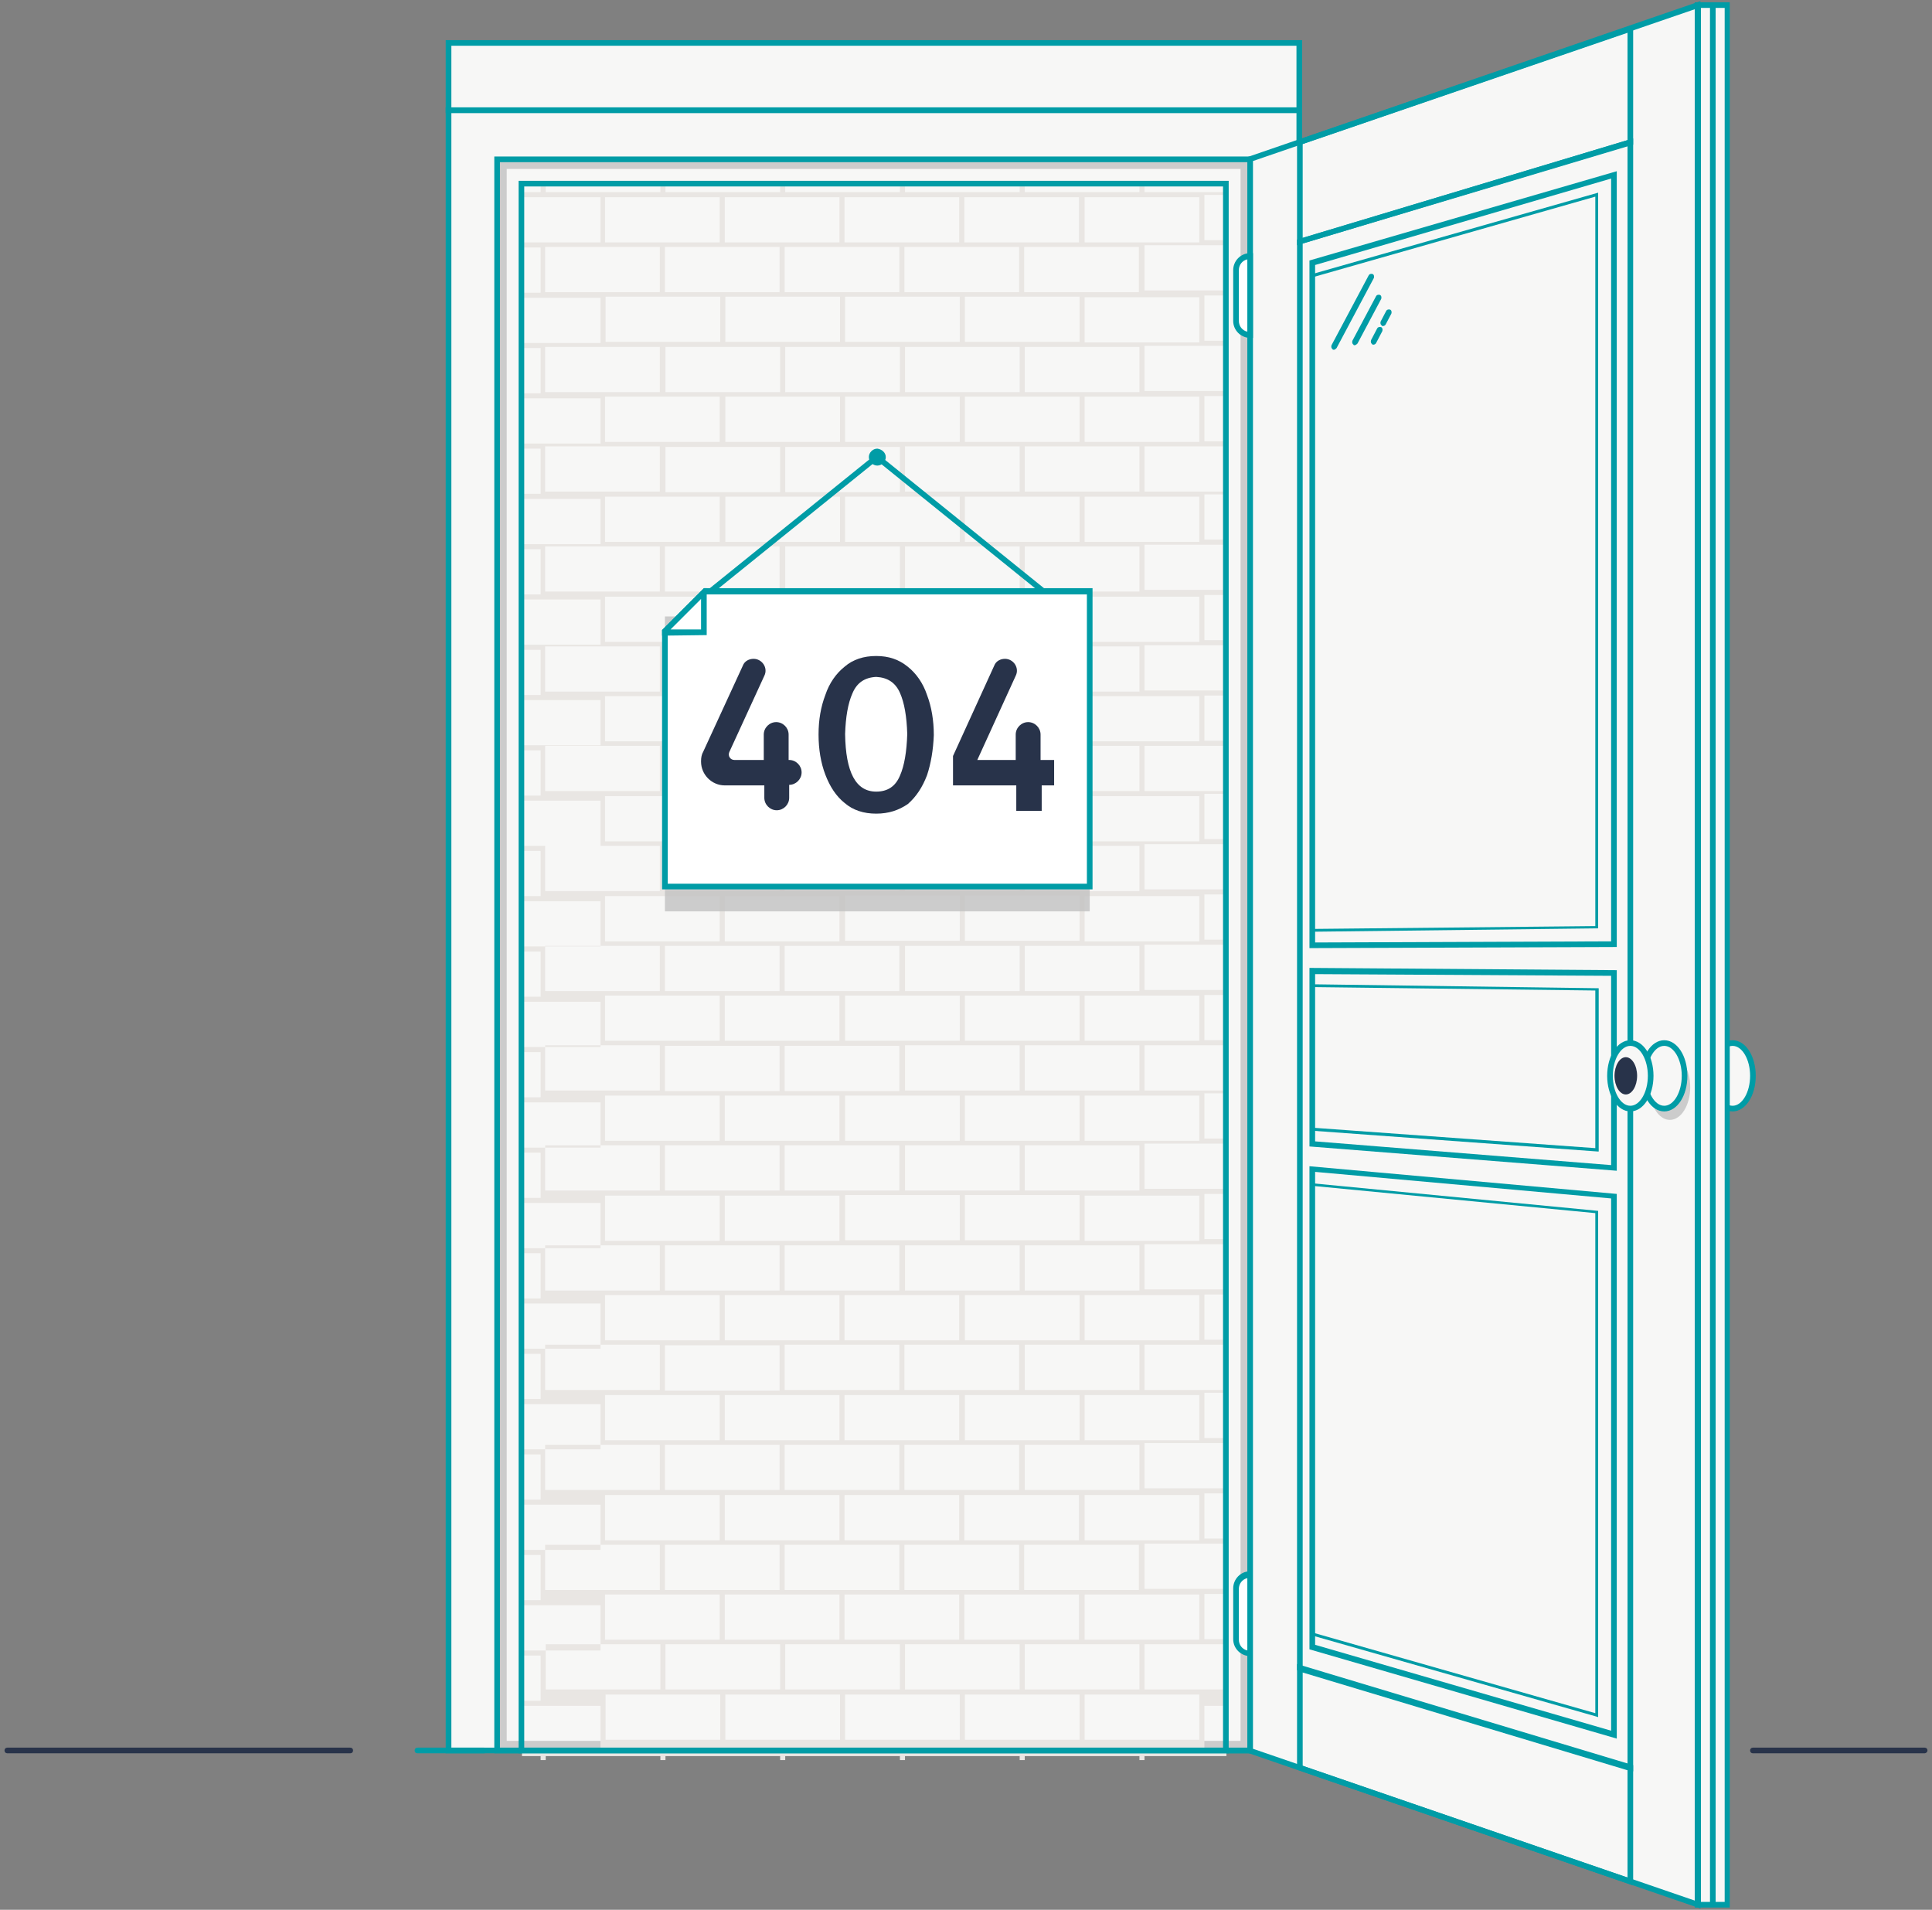 <?xml version="1.0" encoding="utf-8"?>
<!-- Generator: Adobe Illustrator 24.0.2, SVG Export Plug-In . SVG Version: 6.00 Build 0)  -->
<svg version="1.1" id="page" xmlns="http://www.w3.org/2000/svg" xmlns:xlink="http://www.w3.org/1999/xlink" x="0px" y="0px"
	 viewBox="0 0 342 338" style="enable-background:new 0 0 342 338;" xml:space="preserve">
<rect x="0" y="0" width="342" height="338" fill="#808080" stroke="none"/>
<style type="text/css">
	.st0{fill:#F7F7F6;}
	.st1{opacity:0.8;fill:#C2C2C2;enable-background:new    ;}
	.st2{fill:#009CA6;}
	.st3{fill:#E9E6E3;}
	.st4{fill:#28334A;}
	.st5{fill:#FFFFFF;}
</style>
<g>
	<rect x="92.3" y="32.5" class="st0" width="124.7" height="277.4"/>
	<rect x="92.3" y="32.5" class="st1" width="124.7" height="4.8"/>
	<g>
		<rect x="79.4" y="19.5" class="st0" width="150.6" height="290.3"/>
		<path class="st2" d="M230.5,310.3H78.9V19h151.6V310.3z M79.9,309.3h149.6V20H79.9V309.3z"/>
	</g>
	<path class="st1" d="M88,28.2v281.7h133.4V28.2H88z M219.7,308.1h-130V29.9h129.9v278.2H219.7z"/>
	<g>
		<rect x="79.4" y="7.6" class="st0" width="150.6" height="11.9"/>
		<path class="st2" d="M230.5,20H78.9V7.1h151.6V20z M79.9,19h149.6V8.1H79.9V19z"/>
	</g>
	<path class="st3" d="M217.1,34.9V34h-3.9h-0.9h-9.7v-1.6h-0.9V34H192h-0.9h-9.7v-1.6h-0.9V34h-9.7h-0.9h-9.7v-1.6h-0.9V34h-9.7
		h-0.9H139v-1.6h-0.9V34h-9.7h-0.9h-9.7v-1.6h-0.9V34h-9.7h-0.9h-9.7v-1.6h-0.9V34h-3.3v0.9h3.3h0.9h9.7v8h-9.7h-0.9h-3.3v0.9h3.3v8
		h-3.3v0.9h3.3h0.9h9.7v8h-9.7h-0.9h-3.3v0.9h3.3v8h-3.3v0.9h3.3h0.9h9.7v8h-9.7h-0.9h-3.3v0.9h3.3v8h-3.3v0.9h3.3h0.9h9.7v8h-9.7
		h-0.9h-3.3v0.9h3.3v8h-3.3v0.9h3.3h0.9h9.7v8h-9.7h-0.9h-3.3v0.9h3.3v8h-3.3v0.9h3.3h0.9h9.7v8h-9.7h-0.9h-3.3v0.9h3.3v8h-3.3v0.9
		h3.3h0.9h9.7v8h-9.7h-0.9h-3.3v0.9h3.3v8h-3.3v0.9h3.3h0.9h9.7v8h-9.7h-0.9h-3.3v0.9h3.3v8h-3.3v0.9h3.3h0.9h9.7v8h-9.7h-0.9h-3.3
		v0.9h3.3v8h-3.3v0.9h3.3h0.9h9.7v8h-9.7h-0.9h-3.3v0.9h3.3v8h-3.3v0.9h3.3h0.9h9.7v8h-9.7h-0.9h-3.3v0.9h3.3v8h-3.3v0.9h3.3h0.9
		h9.7v8h-9.7h-0.9h-3.3v0.9h3.3v8h-3.3v0.9h3.3h0.9h9.7v8h-9.7h-0.9h-3.3v0.9h3.3v8h-3.3v0.9h3.3h0.9h9.7v8h-9.7h-0.9h-3.3v0.9h3.3
		v8h-3.3v0.9h3.3h0.9h9.7v8h-9.7h-0.9h-3.3v0.9h3.3v8h-3.3v0.9h3.3h0.9h9.7v8h-9.7h-0.9h-3.3v0.9h3.3v0.7h0.9v-0.7h9.7h0.9h9.7v0.7
		h0.9v-0.7h9.7h0.9h9.7v0.7h0.9v-0.7h9.7h0.9h9.7v0.7h0.9v-0.7h9.7h0.9h9.7v0.7h0.9v-0.7h9.7h0.9h9.7v0.7h0.9v-0.7h9.7h0.9h3.9v-0.9
		h-3.9v-8h3.9V299h-3.9h-0.9h-9.7v-8h9.7h0.9h3.9v-0.9h-3.9v-8h3.9v-0.9h-3.9h-0.9h-9.7v-8h9.7h0.9h3.9v-0.9h-3.9v-8h3.9v-0.9h-3.9
		h-0.9h-9.7v-8h9.7h0.9h3.9v-0.9h-3.9v-8h3.9V246h-3.9h-0.9h-9.7v-8h9.7h0.9h3.9v-0.9h-3.9v-8h3.9v-0.9h-3.9h-0.9h-9.7v-8h9.7h0.9
		h3.9v-0.9h-3.9v-8h3.9v-0.9h-3.9h-0.9h-9.7v-8h9.7h0.9h3.9v-0.9h-3.9v-8h3.9V193h-3.9h-0.9h-9.7v-8h9.7h0.9h3.9v-0.9h-3.9v-8h3.9
		v-0.9h-3.9h-0.9h-9.7v-8h9.7h0.9h3.9v-0.9h-3.9v-8h3.9v-0.9h-3.9h-0.9h-9.7v-8h9.7h0.9h3.9v-0.9h-3.9v-8h3.9V140h-3.9h-0.9h-9.7v-8
		h9.7h0.9h3.9v-0.9h-3.9v-8h3.9v-0.9h-3.9h-0.9h-9.7v-8h9.7h0.9h3.9v-0.9h-3.9v-8h3.9v-0.9h-3.9h-0.9h-9.7v-8h9.7h0.9h3.9v-0.9h-3.9
		v-8h3.9V87h-3.9h-0.9h-9.7v-8h9.7h0.9h3.9v-0.9h-3.9v-8h3.9v-0.9h-3.9h-0.9h-9.7v-8h9.7h0.9h3.9v-0.9h-3.9v-8h3.9v-0.9h-3.9h-0.9
		h-9.7v-8h9.7h0.9h3.9v-0.9h-3.9v-8h3.9V34.9z M191.9,43.7h9.7v8h-9.7H191h-9.7v-8h9.7H191.9z M149.5,132.1h9.7v8h-9.7h-0.9h-9.7v-8
		h9.7H149.5z M148.7,122.4H139v-8h9.7h0.9h9.7v8h-9.7H148.7z M149.5,149.7h9.7v8h-9.7h-0.9h-9.7v-8h9.7H149.5z M149.5,167.4h9.7v8
		h-9.7h-0.9h-9.7v-8h9.7H149.5z M149.5,185.1h9.7v8h-9.7h-0.9h-9.7v-8h9.7H149.5z M149.5,202.7h9.7v8h-9.7h-0.9h-9.7v-8h9.7H149.5z
		 M149.5,220.4h9.7v8h-9.7h-0.9h-9.7v-8h9.7H149.5z M149.5,229.2h9.7h0.9h9.7v8h-9.7h-0.9h-9.7V229.2z M159.3,219.5h-9.7v-8h9.7h0.9
		h9.7v8h-9.7H159.3z M159.3,201.9h-9.7v-8h9.7h0.9h9.7v8h-9.7H159.3z M159.3,184.2h-9.7v-8h9.7h0.9h9.7v8h-9.7H159.3z M159.3,166.5
		h-9.7v-8h9.7h0.9h9.7v8h-9.7H159.3z M159.3,148.9h-9.7v-8h9.7h0.9h9.7v8h-9.7H159.3z M159.3,131.2h-9.7v-8h9.7h0.9h9.7v8h-9.7
		H159.3z M159.3,113.5h-9.7v-8h9.7h0.9h9.7v8h-9.7H159.3z M159.3,95.9h-9.7v-8h9.7h0.9h9.7v8h-9.7H159.3z M159.3,96.7v8h-9.7h-0.9
		H139v-8h9.7h0.9H159.3z M148.7,95.9H139h-0.9h-9.7v-8h9.7h0.9h9.7V95.9z M138.9,105.6h9.7v8h-9.7H138h-9.7v-8h9.7H138.9z
		 M138.9,123.2h9.7v8h-9.7H138h-9.7v-8h9.7H138.9z M138.9,140.9h9.7v8h-9.7H138h-9.7v-8h9.7H138.9z M138.9,158.6h9.7v8h-9.7H138
		h-9.7v-8h9.7H138.9z M138.9,176.2h9.7v8h-9.7H138h-9.7v-8h9.7H138.9z M138.9,193.9h9.7v8h-9.7H138h-9.7v-8h9.7H138.9z M138.9,211.6
		h9.7v8h-9.7H138h-9.7v-8h9.7H138.9z M138.9,229.2h9.7v8h-9.7H138h-9.7v-8h9.7H138.9z M138.9,246.9h9.7v8h-9.7H138h-9.7v-8h9.7
		H138.9z M138.9,246v-8h9.7h0.9h9.7v8h-9.7h-0.9H138.9z M149.5,246.9h9.7h0.9h9.7v8h-9.7h-0.9h-9.7V246.9z M160.1,246v-8h9.7h0.9
		h9.7v8h-9.7h-0.9H160.1z M169.9,228.4h-9.7v-8h9.7h0.9h9.7v8h-9.7H169.9z M169.9,210.7h-9.7v-8h9.7h0.9h9.7v8h-9.7H169.9z
		 M169.9,193h-9.7v-8h9.7h0.9h9.7v8h-9.7H169.9z M169.9,175.4h-9.7v-8h9.7h0.9h9.7v8h-9.7H169.9z M169.9,157.7h-9.7v-8h9.7h0.9h9.7
		v8h-9.7H169.9z M169.9,140h-9.7v-8h9.7h0.9h9.7v8h-9.7H169.9z M169.9,122.4h-9.7v-8h9.7h0.9h9.7v8h-9.7H169.9z M169.9,104.7h-9.7
		v-8h9.7h0.9h9.7v8h-9.7H169.9z M169.9,87h-9.7v-8h9.7h0.9h9.7v8h-9.7H169.9z M169.9,78.2h-9.7h-0.9h-9.7v-8h9.7h0.9h9.7V78.2z
		 M159.3,79.1v8h-9.7h-0.9H139v-8h9.7h0.9H159.3z M148.7,78.2H139h-0.9h-9.7v-8h9.7h0.9h9.7V78.2z M138.1,79.1v8h-9.7h-0.9h-9.7v-8
		h9.7h0.9H138.1z M128.3,96.7h9.7v8h-9.7h-0.9h-9.7v-8h9.7H128.3z M128.3,114.4h9.7v8h-9.7h-0.9h-9.7v-8h9.7H128.3z M128.3,132.1
		h9.7v8h-9.7h-0.9h-9.7v-8h9.7H128.3z M128.3,149.7h9.7v8h-9.7h-0.9h-9.7v-8h9.7H128.3z M128.3,167.4h9.7v8h-9.7h-0.9h-9.7v-8h9.7
		H128.3z M128.3,185.1h9.7v8h-9.7h-0.9h-9.7v-8h9.7H128.3z M128.3,202.7h9.7v8h-9.7h-0.9h-9.7v-8h9.7H128.3z M128.3,220.4h9.7v8
		h-9.7h-0.9h-9.7v-8h9.7H128.3z M128.3,238.1h9.7v8h-9.7h-0.9h-9.7v-8h9.7H128.3z M128.3,255.7h9.7v8h-9.7h-0.9h-9.7v-8h9.7
		L128.3,255.7L128.3,255.7z M128.3,264.6h9.7h0.9h9.7v8h-9.7H138h-9.7V264.6z M138.9,263.7v-8h9.7h0.9h9.7v8h-9.7h-0.9H138.9z
		 M149.5,264.6h9.7h0.9h9.7v8h-9.7h-0.9h-9.7V264.6z M160.1,263.7v-8h9.7h0.9h9.7v8h-9.7h-0.9H160.1z M170.7,264.6h9.7h0.9h9.7v8
		h-9.7h-0.9h-9.7V264.6z M180.5,254.9h-9.7v-8h9.7h0.9h9.7v8h-9.7H180.5z M180.5,237.2h-9.7v-8h9.7h0.9h9.7v8h-9.7H180.5z
		 M180.5,219.5h-9.7v-8h9.7h0.9h9.7v8h-9.7H180.5z M180.5,201.9h-9.7v-8h9.7h0.9h9.7v8h-9.7H180.5z M180.5,184.2h-9.7v-8h9.7h0.9
		h9.7v8h-9.7H180.5z M180.5,166.5h-9.7v-8h9.7h0.9h9.7v8h-9.7H180.5z M180.5,148.9h-9.7v-8h9.7h0.9h9.7v8h-9.7H180.5z M180.5,131.2
		h-9.7v-8h9.7h0.9h9.7v8h-9.7H180.5z M180.5,113.5h-9.7v-8h9.7h0.9h9.7v8h-9.7H180.5z M180.5,95.9h-9.7v-8h9.7h0.9h9.7v8h-9.7H180.5
		z M180.5,78.2h-9.7v-8h9.7h0.9h9.7v8h-9.7H180.5z M180.5,60.5h-9.7v-8h9.7h0.9h9.7v8h-9.7H180.5z M180.5,61.4v8h-9.7h-0.9h-9.7v-8
		h9.7h0.9H180.5z M169.9,60.5h-9.7h-0.9h-9.7v-8h9.7h0.9h9.7V60.5z M159.3,61.4v8h-9.7h-0.9H139v-8h9.7h0.9H159.3z M148.7,60.5H139
		h-0.9h-9.7v-8h9.7h0.9h9.7V60.5z M138.1,61.4v8h-9.7h-0.9h-9.7v-8h9.7h0.9H138.1z M127.5,60.5h-9.7h-0.9h-9.7v-8h9.7h0.9h9.7V60.5z
		 M117.7,70.2h9.7v8h-9.7h-0.9h-9.7v-8h9.7H117.7z M117.7,87.9h9.7v8h-9.7h-0.9h-9.7v-8h9.7H117.7z M117.7,105.6h9.7v8h-9.7h-0.9
		h-9.7v-8h9.7H117.7z M117.7,123.2h9.7v8h-9.7h-0.9h-9.7v-8h9.7H117.7z M117.7,140.9h9.7v8h-9.7h-0.9h-9.7v-8h9.7H117.7z
		 M117.7,158.6h9.7v8h-9.7h-0.9h-9.7v-8h9.7H117.7z M117.7,176.2h9.7v8h-9.7h-0.9h-9.7v-8h9.7H117.7z M117.7,193.9h9.7v8h-9.7h-0.9
		h-9.7v-8h9.7H117.7z M117.7,211.6h9.7v8h-9.7h-0.9h-9.7v-8h9.7H117.7z M117.7,229.2h9.7v8h-9.7h-0.9h-9.7v-8h9.7H117.7z
		 M117.7,246.9h9.7v8h-9.7h-0.9h-9.7v-8h9.7H117.7z M117.7,264.6h9.7v8h-9.7h-0.9h-9.7v-8h9.7H117.7z M117.7,282.2h9.7v8h-9.7h-0.9
		h-9.7v-8h9.7H117.7z M117.7,281.4v-8h9.7h0.9h9.7v8h-9.7h-0.9H117.7z M128.3,282.2h9.7h0.9h9.7v8h-9.7H138h-9.7V282.2z
		 M138.9,281.4v-8h9.7h0.9h9.7v8h-9.7h-0.9H138.9z M149.5,282.2h9.7h0.9h9.7v8h-9.7h-0.9h-9.7V282.2z M160.1,281.4v-8h9.7h0.9h9.7v8
		h-9.7h-0.9H160.1z M170.7,282.2h9.7h0.9h9.7v8h-9.7h-0.9h-9.7V282.2z M181.3,281.4v-8h9.7h0.9h9.7v8h-9.7H191H181.3z M191.1,263.7
		h-9.7v-8h9.7h0.9h9.7v8H192H191.1z M191.1,246h-9.7v-8h9.7h0.9h9.7v8H192H191.1z M191.1,228.4h-9.7v-8h9.7h0.9h9.7v8H192H191.1z
		 M191.1,210.7h-9.7v-8h9.7h0.9h9.7v8H192H191.1z M191.1,193h-9.7v-8h9.7h0.9h9.7v8H192H191.1z M191.1,175.4h-9.7v-8h9.7h0.9h9.7v8
		H192H191.1z M191.1,157.7h-9.7v-8h9.7h0.9h9.7v8H192H191.1z M191.1,140h-9.7v-8h9.7h0.9h9.7v8H192H191.1z M191.1,122.4h-9.7v-8h9.7
		h0.9h9.7v8H192H191.1z M191.1,104.7h-9.7v-8h9.7h0.9h9.7v8H192H191.1z M191.1,87h-9.7v-8h9.7h0.9h9.7v8H192H191.1z M191.1,69.4
		h-9.7v-8h9.7h0.9h9.7v8H192H191.1z M170.7,34.9h9.7h0.9h9.7v8h-9.7h-0.9h-9.7V34.9z M170.7,43.7h9.7v8h-9.7h-0.9h-9.7v-8h9.7H170.7
		z M149.5,34.9h9.7h0.9h9.7v8h-9.7h-0.9h-9.7V34.9z M149.5,43.7h9.7v8h-9.7h-0.9h-9.7v-8h9.7H149.5z M128.3,34.9h9.7h0.9h9.7v8h-9.7
		H138h-9.7V34.9z M128.3,43.7h9.7v8h-9.7h-0.9h-9.7v-8h9.7H128.3z M107.1,34.9h9.7h0.9h9.7v8h-9.7h-0.9h-9.7V34.9z M96.5,51.7v-8
		h9.7h0.9h9.7v8h-9.7h-0.9H96.5z M96.5,69.4v-8h9.7h0.9h9.7v8h-9.7h-0.9H96.5z M96.5,87v-8h9.7h0.9h9.7v8h-9.7h-0.9H96.5z
		 M96.5,104.7v-8h9.7h0.9h9.7v8h-9.7h-0.9H96.5z M96.5,122.4v-8h9.7h0.9h9.7v8h-9.7h-0.9H96.5z M96.5,140v-8h9.7h0.9h9.7v8h-9.7
		h-0.9H96.5z M96.5,157.7v-8h9.7h0.9h9.7v8h-9.7h-0.9H96.5z M96.5,175.4v-8h9.7h0.9h9.7v8h-9.7h-0.9H96.5z M96.5,193v-8h9.7h0.9h9.7
		v8h-9.7h-0.9H96.5z M96.5,210.7v-8h9.7h0.9h9.7v8h-9.7h-0.9H96.5z M96.5,228.4v-8h9.7h0.9h9.7v8h-9.7h-0.9H96.5z M96.5,246v-8h9.7
		h0.9h9.7v8h-9.7h-0.9H96.5z M96.5,263.7v-8h9.7h0.9h9.7v8h-9.7h-0.9H96.5z M96.5,281.4v-8h9.7h0.9h9.7v8h-9.7h-0.9H96.5z
		 M106.3,299h-9.7v-8h9.7h0.9h9.7v8h-9.7H106.3z M127.5,307.9h-9.7h-0.9h-9.7v-8h9.7h0.9h9.7V307.9z M127.5,299h-9.7v-8h9.7h0.9h9.7
		v8h-9.7H127.5z M148.7,307.9H139h-0.9h-9.7v-8h9.7h0.9h9.7V307.9z M148.7,299H139v-8h9.7h0.9h9.7v8h-9.7H148.7z M169.9,307.9h-9.7
		h-0.9h-9.7v-8h9.7h0.9h9.7V307.9z M169.9,299h-9.7v-8h9.7h0.9h9.7v8h-9.7H169.9z M191.1,307.9h-9.7h-0.9h-9.7v-8h9.7h0.9h9.7V307.9
		z M191.1,299h-9.7v-8h9.7h0.9h9.7v8H192H191.1z M212.3,299.9v8h-9.7h-0.9H192v-8h9.7h0.9H212.3z M212.3,282.2v8h-9.7h-0.9H192v-8
		h9.7h0.9H212.3z M212.3,264.6v8h-9.7h-0.9H192v-8h9.7h0.9H212.3z M212.3,246.9v8h-9.7h-0.9H192v-8h9.7h0.9H212.3z M212.3,229.2v8
		h-9.7h-0.9H192v-8h9.7h0.9H212.3z M212.3,211.6v8h-9.7h-0.9H192v-8h9.7h0.9H212.3z M212.3,193.9v8h-9.7h-0.9H192v-8h9.7h0.9H212.3z
		 M212.3,176.2v8h-9.7h-0.9H192v-8h9.7h0.9H212.3z M212.3,158.6v8h-9.7h-0.9H192v-8h9.7h0.9H212.3z M212.3,140.9v8h-9.7h-0.9H192v-8
		h9.7h0.9H212.3z M212.3,123.2v8h-9.7h-0.9H192v-8h9.7h0.9H212.3z M212.3,105.6v8h-9.7h-0.9H192v-8h9.7h0.9H212.3z M212.3,87.9v8
		h-9.7h-0.9H192v-8h9.7h0.9H212.3z M212.3,70.2v8h-9.7h-0.9H192v-8h9.7h0.9H212.3z M212.3,52.6v8h-9.7h-0.9H192v-8h9.7h0.9H212.3z
		 M212.3,42.9h-9.7h-0.9H192v-8h9.7h0.9h9.7V42.9z"/>
	<g>
		<path class="st2" d="M217.6,310.3H91.8V32h125.7v278.3H217.6z M92.8,309.3h123.7V33H92.8V309.3z"/>
	</g>
	<g>
		<path class="st2" d="M221.9,310.3H87.5V27.7h134.4V310.3z M88.5,309.3h132.4V28.7H88.5V309.3z"/>
	</g>
	<g>
		<path class="st4" d="M62,310.3H1.3c-0.3,0-0.5-0.2-0.5-0.5s0.2-0.5,0.5-0.5H62c0.3,0,0.5,0.2,0.5,0.5
			C62.5,310.1,62.3,310.3,62,310.3z"/>
	</g>
	<g>
		<path class="st4" d="M340.7,310.3h-30.4c-0.3,0-0.5-0.2-0.5-0.5s0.2-0.5,0.5-0.5h30.4c0.3,0,0.5,0.2,0.5,0.5
			C341.2,310.1,340.9,310.3,340.7,310.3z"/>
	</g>
	<g>
		<path class="st2" d="M85.7,310.3H73.9c-0.3,0-0.5-0.2-0.5-0.5s0.2-0.5,0.5-0.5h11.8c0.3,0,0.5,0.2,0.5,0.5
			C86.2,310.1,85.9,310.3,85.7,310.3z"/>
	</g>
	<g>
		<g>
			<path class="st0" d="M310.3,190.4c0,3.2-1.6,5.8-3.6,5.8s-3.6-2.6-3.6-5.8s1.6-5.8,3.6-5.8C308.7,184.6,310.3,187.2,310.3,190.4z
				"/>
			<path class="st2" d="M306.7,196.7c-2.3,0-4.1-2.8-4.1-6.3s1.8-6.3,4.1-6.3c2.3,0,4.1,2.8,4.1,6.3
				C310.8,193.9,309,196.7,306.7,196.7z M306.7,185.1c-1.7,0-3.1,2.4-3.1,5.3c0,2.9,1.4,5.3,3.1,5.3s3.1-2.4,3.1-5.3
				C309.8,187.5,308.4,185.1,306.7,185.1z"/>
		</g>
		<g>
			<polygon class="st0" points="300.6,337.1 221.3,309.8 221.3,28.2 300.6,0.9 			"/>
			<path class="st2" d="M301.1,337.8l-80.3-27.6V27.8l0.3-0.1L301,0.2v337.6H301.1z M221.8,309.5l78.3,26.9V1.6l-78.3,26.9V309.5z"
				/>
		</g>
		<g>
			<path class="st2" d="M289.1,313.5l-59.5-17.9V42.4l59.5-17.9V313.5z M230.6,294.9l57.5,17.3V25.8l-57.5,17.3V294.9z"/>
		</g>
		<g>
			<path class="st2" d="M286.2,307.7l-54.4-15.8v-85.5l54.4,4.9V307.7z M232.8,291.1l52.4,15.2v-94.2l-52.4-4.7L232.8,291.1
				L232.8,291.1z"/>
		</g>
		<g>
			<path class="st2" d="M282.9,303.9l-0.3-0.1l-50.5-14.4v-80l50.8,4.9V303.9z M232.6,289l49.8,14.2v-88.5l-49.8-4.8L232.6,289
				L232.6,289z"/>
		</g>
		<g>
			<path class="st2" d="M231.8,167.8V46.1l54.4-15.8v137.3L231.8,167.8z M232.8,46.9v119.9l52.4-0.2v-135L232.8,46.9z"/>
		</g>
		<g>
			<path class="st2" d="M232.1,164.9V48.6l0.2-0.1l50.6-14.4v130.2L232.1,164.9z M232.6,49v115.4l49.8-0.5V34.8L232.6,49z"/>
		</g>
		<g>
			<path class="st2" d="M229.6,43.4V24.8l0.3-0.1l59.2-20.3v21.2L229.6,43.4z M230.6,25.5v16.6l57.5-17.3v-19L230.6,25.5z"/>
		</g>
		<g>
			<path class="st2" d="M289.1,333.7l-59.5-20.5v-18.7l59.5,17.9V333.7z M230.6,312.5l57.5,19.8v-19L230.6,296V312.5z"/>
		</g>
		<g>
			<path class="st2" d="M286.2,207.2l-54.4-4.3v-31.6l54.4,0.4V207.2z M232.8,202l52.4,4.2v-33.5l-52.4-0.3L232.8,202L232.8,202z"/>
		</g>
		<g>
			<path class="st2" d="M282.9,203.8l-50.8-3.7v-25.9h0.3l50.6,0.7v28.9H282.9z M232.6,199.6l49.8,3.6v-27.9l-49.8-0.6L232.6,199.6
				L232.6,199.6z"/>
		</g>
		<g>
			<path class="st5" d="M221.3,59.3L221.3,59.3c-1.4,0-2.5-1.1-2.5-2.5v-9c0-1.4,1.1-2.5,2.5-2.5l0,0V59.3z"/>
			<path class="st2" d="M221.8,59.8h-0.5c-1.6,0-3-1.3-3-3v-9c0-1.6,1.3-3,3-3h0.5v0.5V59.8z M220.8,45.9c-0.9,0.2-1.5,1-1.5,1.9v9
				c0,0.9,0.6,1.7,1.5,1.9V45.9z"/>
		</g>
		<g>
			<path class="st5" d="M221.3,292.6L221.3,292.6c-1.4,0-2.5-1.1-2.5-2.5v-9c0-1.4,1.1-2.5,2.5-2.5l0,0V292.6z"/>
			<path class="st2" d="M221.3,293.1c-1.6,0-3-1.3-3-3v-9c0-1.6,1.3-3,2.9-3h0.5v0.5V293h-0.4v-0.5V293.1z M220.8,279.3
				c-0.9,0.2-1.5,1-1.5,1.9v9c0,0.9,0.6,1.7,1.5,1.9V279.3z"/>
		</g>
		<g>
			<rect x="300.6" y="0.9" class="st0" width="5.2" height="336.2"/>
			<path class="st2" d="M306.2,337.6H300V0.4h6.2V337.6z M301.1,336.6h4.2V1.4h-4.2V336.6z"/>
		</g>
		<g>
			<rect x="302.7" y="0.9" class="st2" width="1" height="336.2"/>
		</g>
		<path class="st1" d="M299.2,192.4c0,3.2-1.6,5.8-3.6,5.8s-3.6-2.6-3.6-5.8s1.6-5.8,3.6-5.8C297.6,186.6,299.2,189.2,299.2,192.4z"
			/>
		<g>
			<path class="st0" d="M298.2,190.4c0,3.2-1.6,5.8-3.6,5.8s-3.6-2.6-3.6-5.8s1.6-5.8,3.6-5.8C296.6,184.6,298.2,187.2,298.2,190.4z
				"/>
			<path class="st2" d="M294.6,196.7c-2.3,0-4.1-2.8-4.1-6.3s1.8-6.3,4.1-6.3c2.3,0,4.1,2.8,4.1,6.3S296.9,196.7,294.6,196.7z
				 M294.6,185.1c-1.7,0-3.1,2.4-3.1,5.3c0,2.9,1.4,5.3,3.1,5.3s3.1-2.4,3.1-5.3S296.3,185.1,294.6,185.1z"/>
		</g>
		<g>
			<path class="st0" d="M292.2,190.4c0,3.2-1.6,5.8-3.6,5.8s-3.6-2.6-3.6-5.8s1.6-5.8,3.6-5.8C290.6,184.6,292.2,187.2,292.2,190.4z
				"/>
			<path class="st2" d="M288.6,196.7c-2.3,0-4.1-2.8-4.1-6.3s1.8-6.3,4.1-6.3c2.3,0,4.1,2.8,4.1,6.3S290.9,196.7,288.6,196.7z
				 M288.6,185.1c-1.7,0-3.1,2.4-3.1,5.3c0,2.9,1.4,5.3,3.1,5.3s3.1-2.4,3.1-5.3S290.3,185.1,288.6,185.1z"/>
		</g>
		<path class="st4" d="M289.8,190.4c0,1.8-0.9,3.3-2,3.3s-2-1.5-2-3.3s0.9-3.3,2-3.3C288.9,187.1,289.8,188.6,289.8,190.4z"/>
		<g>
			<path class="st2" d="M236.1,61.9c-0.1,0-0.2,0-0.2-0.1c-0.2-0.1-0.3-0.4-0.2-0.7l6.6-12.4c0.1-0.2,0.4-0.3,0.7-0.2
				c0.2,0.1,0.3,0.4,0.2,0.7l-6.6,12.4C236.4,61.8,236.3,61.9,236.1,61.9z"/>
		</g>
		<g>
			<path class="st2" d="M239.8,61.1c-0.1,0-0.2,0-0.2-0.1c-0.2-0.1-0.3-0.4-0.2-0.7l4.2-7.9c0.1-0.2,0.4-0.3,0.7-0.2
				c0.2,0.1,0.3,0.4,0.2,0.7l-4.2,7.9C240.1,61,239.9,61.1,239.8,61.1z"/>
		</g>
		<g>
			<path class="st2" d="M243.1,61c-0.1,0-0.2,0-0.2-0.1c-0.2-0.1-0.3-0.4-0.2-0.7l1.1-2.1c0.1-0.2,0.4-0.3,0.7-0.2
				c0.2,0.1,0.3,0.4,0.2,0.7l-1.1,2.1C243.5,60.9,243.3,61,243.1,61z"/>
		</g>
		<g>
			<path class="st2" d="M244.8,57.7c-0.1,0-0.2,0-0.2-0.1c-0.2-0.1-0.3-0.4-0.2-0.7l1-1.9c0.1-0.2,0.4-0.3,0.7-0.2
				c0.2,0.1,0.3,0.4,0.2,0.7l-1,1.9C245.2,57.6,245,57.7,244.8,57.7z"/>
		</g>
	</g>
	<g>
		<path class="st2" d="M156.8,80.9c0,0.8-0.7,1.5-1.5,1.5s-1.5-0.7-1.5-1.5s0.7-1.5,1.5-1.5C156.1,79.5,156.8,80.1,156.8,80.9z"/>
		<g>
			
				<rect x="116.8" y="94" transform="matrix(0.778 -0.628 0.628 0.778 -28.654 107.872)" class="st2" width="43.3" height="1"/>
		</g>
		<g>
			
				<rect x="171.7" y="72.9" transform="matrix(0.628 -0.778 0.778 0.628 -9.5 169.161)" class="st2" width="1" height="43.3"/>
		</g>
		<rect x="117.7" y="109.1" class="st1" width="75.2" height="52.2"/>
		<g>
			<polygon class="st5" points="192.9,156.9 117.7,156.9 117.7,111.7 124.8,104.6 192.9,104.6 			"/>
			<path class="st2" d="M193.4,157.4h-76.2v-45.9l7.4-7.4h68.8V157.4z M118.2,156.4h74.2v-51.2H125l-6.8,6.8V156.4z"/>
		</g>
		<g>
			<path class="st4" d="M139.7,134.5L139.7,134.5c1.2,0,2.2,1,2.2,2.2l0,0c0,1.2-1,2.2-2.2,2.2l0,0v2.3c0,1.2-1,2.2-2.2,2.2l0,0
				c-1.2,0-2.2-1-2.2-2.2V139h-7c-2.3,0-4.2-1.9-4.2-4.2v-0.1c0-0.6,0.1-1.2,0.4-1.7l7-15.2c0.3-0.8,1.1-1.2,1.9-1.2l0,0
				c1.5,0,2.6,1.6,1.9,3l-6.2,13.5c-0.3,0.7,0.2,1.4,0.9,1.4h5.2V130c0-1.2,1-2.2,2.2-2.2l0,0c1.2,0,2.2,1,2.2,2.2v4.5H139.7z"/>
			<path class="st4" d="M155.1,144c-2.2,0-4.1-0.6-5.6-1.9c-1.5-1.2-2.6-2.9-3.4-5c-0.8-2.1-1.2-4.5-1.2-7.1c0-2.6,0.4-4.9,1.2-7
				c0.7-2.1,1.9-3.8,3.4-5c1.5-1.3,3.4-1.9,5.6-1.9c2.2,0,4,0.6,5.6,1.9c1.5,1.2,2.7,2.9,3.4,5c0.8,2.1,1.2,4.5,1.2,7.1
				c-0.1,2.6-0.5,5-1.2,7.1c-0.8,2.1-1.9,3.8-3.4,5.1C159.1,143.4,157.3,144,155.1,144z M155.1,140.1c2,0,3.4-0.9,4.2-2.8
				c0.8-1.8,1.2-4.3,1.3-7.4c-0.1-3.1-0.5-5.5-1.3-7.3s-2.2-2.7-4.2-2.8c-2,0.1-3.4,1-4.2,2.9c-0.8,1.8-1.2,4.2-1.3,7.2
				C149.7,136.7,151.5,140.1,155.1,140.1z"/>
			<path class="st4" d="M184.4,134.5h2.2v4.5h-2.2v4.5h-4.5V139h-11.2v-5.2l7.3-16c0.3-0.8,1.1-1.2,1.9-1.2l0,0c1.5,0,2.6,1.6,1.9,3
				l-6.8,14.9h6.8V130c0-1.2,1-2.2,2.2-2.2l0,0c1.2,0,2.2,1,2.2,2.2v4.5H184.4z"/>
		</g>
	</g>
	<g>
		<polygon class="st5" points="124.6,111.9 117.5,111.9 124.6,104.8 		"/>
		<path class="st2" d="M125.1,112.4l-7.9,0.1v-1l7.4-7.4h0.5V112.4z M118.7,111.4h5.4V106L118.7,111.4z"/>
	</g>
</g>
</svg>

